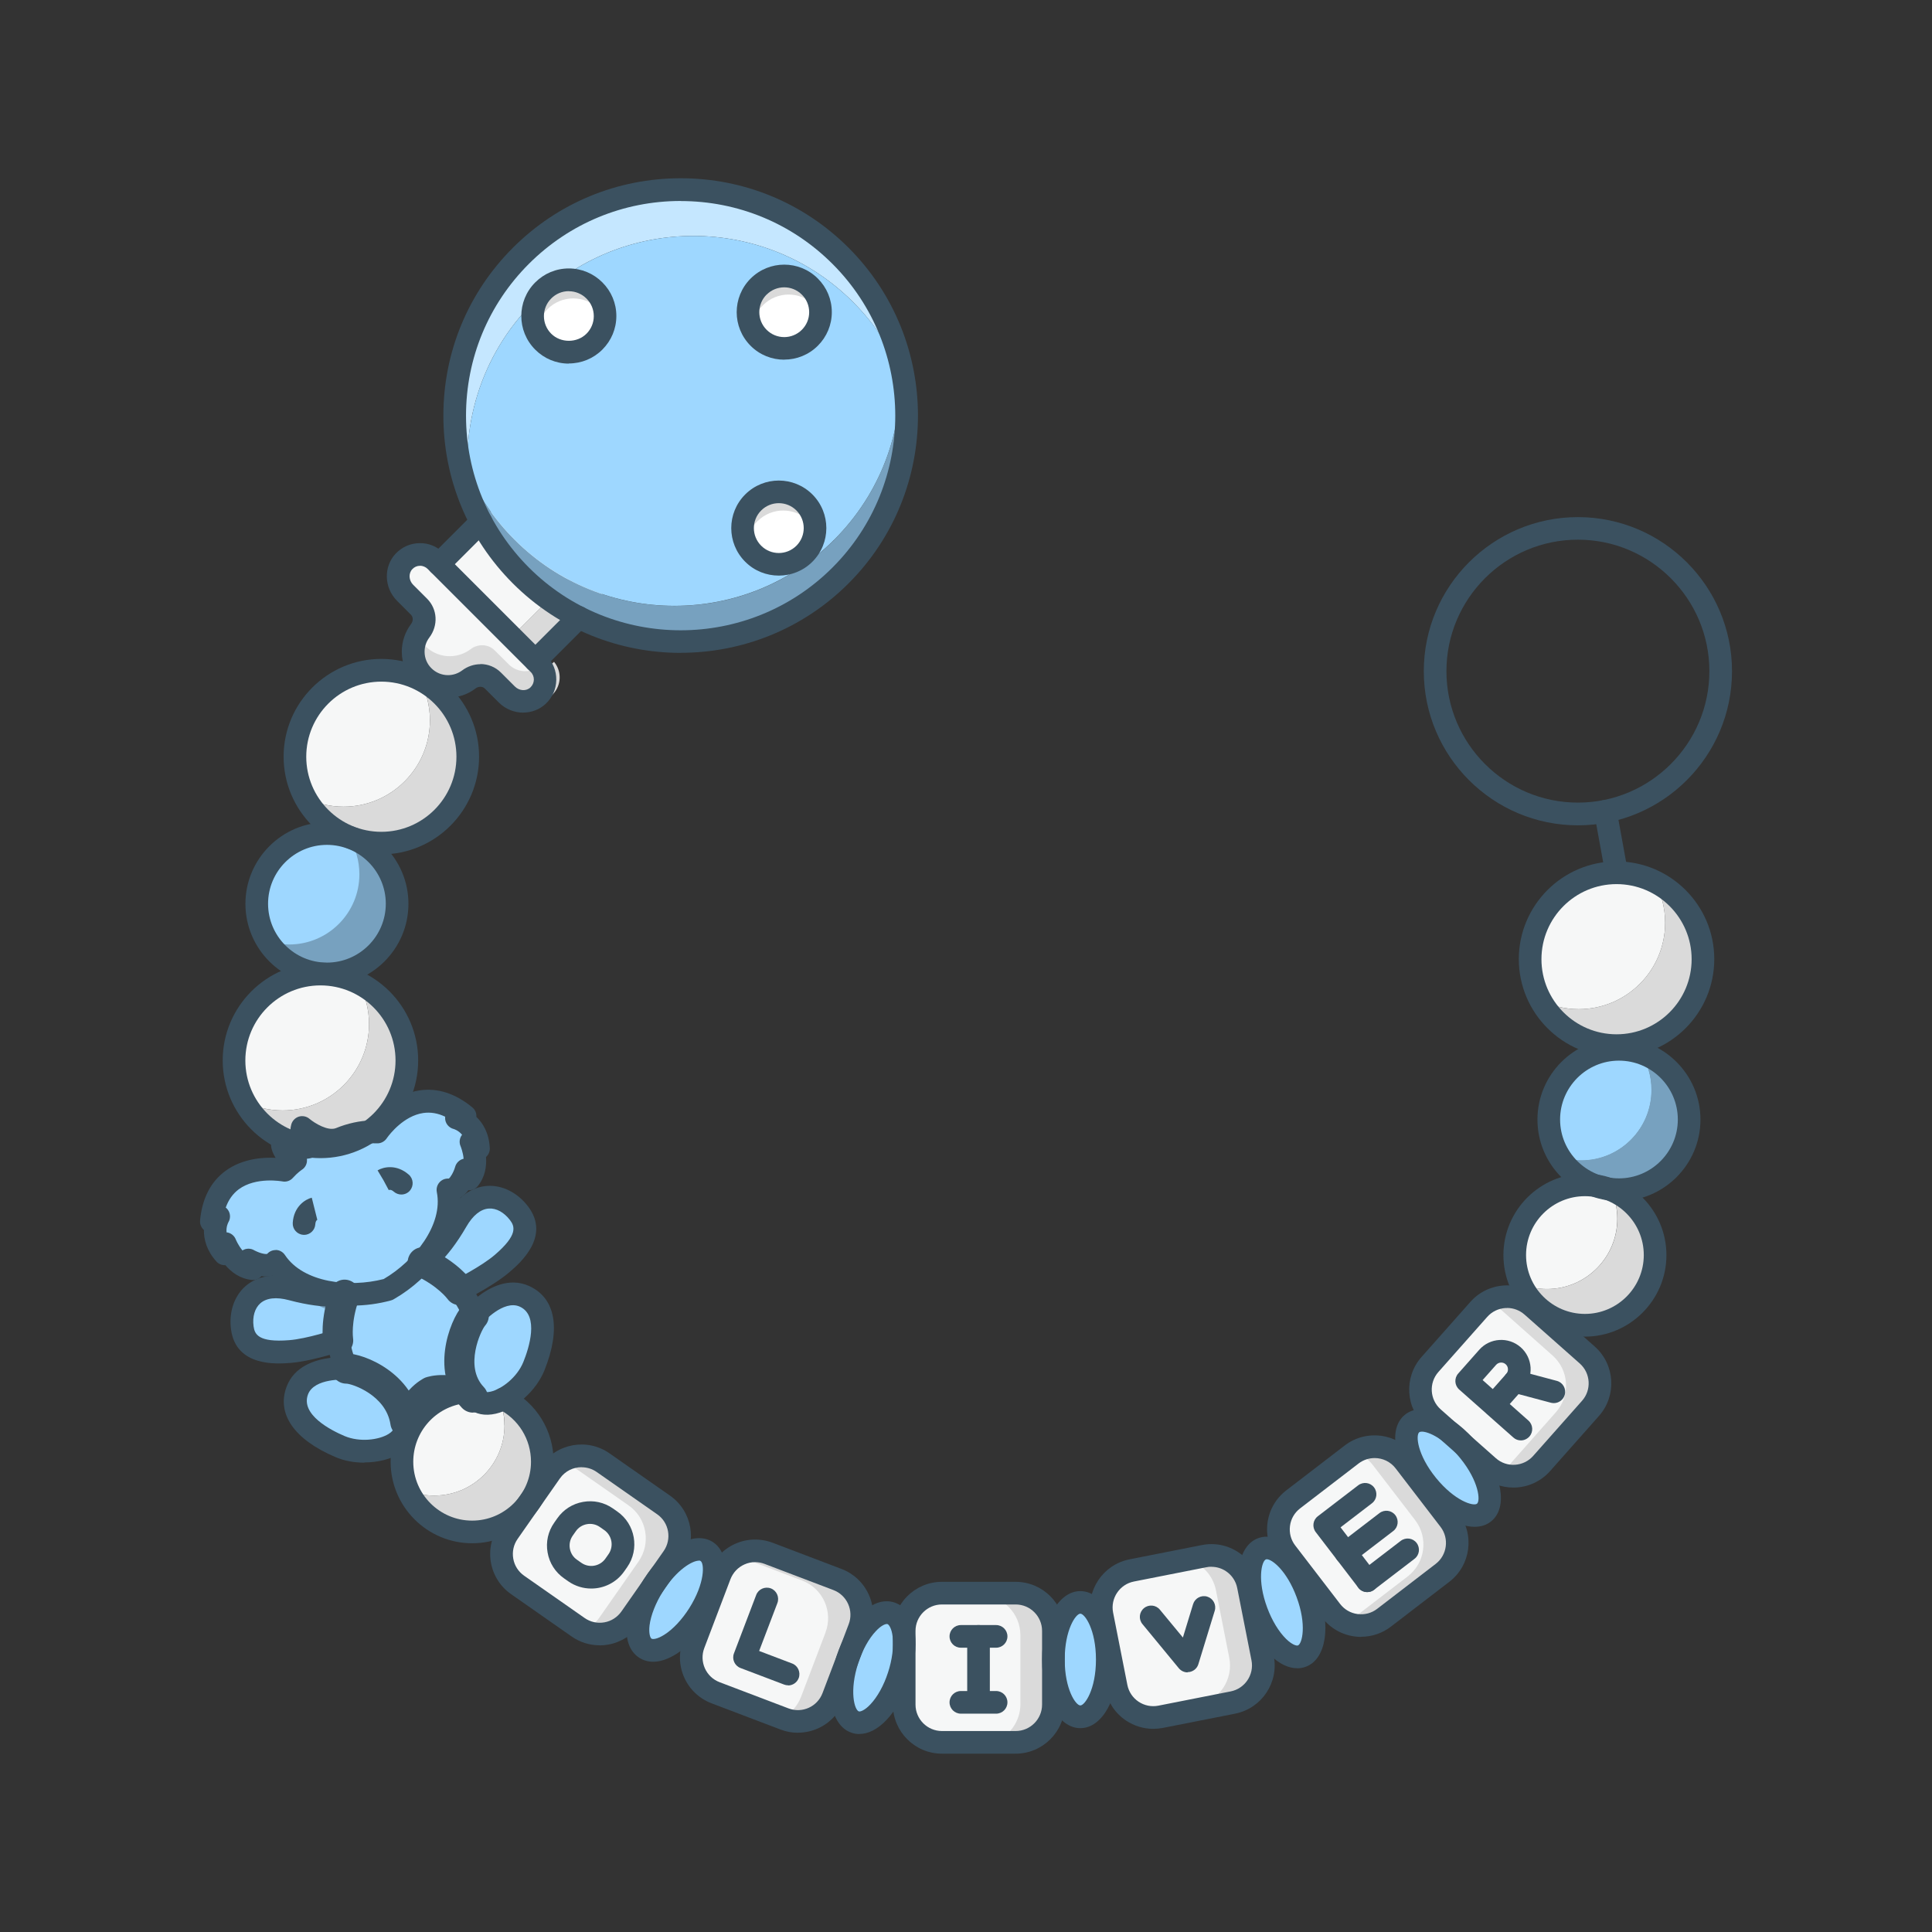 <?xml version="1.0" encoding="UTF-8"?>
<svg xmlns="http://www.w3.org/2000/svg" width="256" height="256" viewBox="0 0 256 256">
  <rect x="0" y="0" width="256" height="256" fill="#333333" stroke="none"/>
  <defs>
    <style>
      .cls-1 {
        fill: #fff;
      }

      .cls-2 {
        fill: #9ed7ff;
      }

      .cls-3 {
        fill: #f6f7f7;
      }

      .boundingbox {
        opacity: 0;
      }

      .cls-4 {
        fill: #c5e7ff;
      }

      .cls-5 {
        fill: #77a1bf;
      }

      .cls-6 {
        fill: #dadada;
      }

      .cls-7 {
        fill: #3b5160;
      }
    </style>
  </defs>
  <g id="Border">
    <path class="boundingbox" d="M256,256H0V0H256V256Z"/>
  </g>
  <g id="Icons">
    <path class="cls-2" d="M55.81,167.4s2.12-1.21,4.65-5.6c2.53-4.39,6.26-3.66,8.26-1.04,2.01,2.62-.28,5.01-2.24,6.69s-5.58,3.49-5.58,3.49c0,0,1.29,1.71,1.87,3.4,0,0,3.42-4.04,6.69-2.54s2.67,5.69,1.24,9.24-5.9,6.03-7.65,4.47c-2.99-2.68-6.19-1.55-6.19-1.55,0,0-3.06,1.46-3.28,5.48-.13,2.34-5.03,3.76-8.56,2.26-3.53-1.5-6.92-4.04-5.66-7.41s6.53-2.94,6.53-2.94c-.78-1.61-1.08-3.72-1.08-3.72,0,0-3.85,1.28-6.41,1.48-2.57,.2-5.88,.13-6.31-3.14s1.68-6.43,6.57-5.11c4.89,1.31,7.25,.67,7.25,.67"/>
    <path class="cls-2" d="M51.43,170.88c-5.46,1.49-12.11,.46-14.91-3.74-1.06,1.19-3.38-.07-3.58-.18h-.01s.01,0,.01,0l.59,1.15c-2.52-.25-3.68-3.34-3.68-3.34l-.06,1.38c-2.27-2.54-.8-4.97-.8-4.97l-.98,.67c.82-8.57,9.69-6.79,9.69-6.79,.8-.9,1.48-1.32,1.48-1.32-1.53-.58-1.76-2.01-1.76-2.01,1.39,.64,3.39,.27,3.39,.27-1.19-.88-.76-2.59-.76-2.59,0,0,2.79,2.41,5.05,1.47,1.45-.6,3.13-.98,4.89-.9h0s5-7.55,11.65-2.07l-1.17,.23s2.75,.67,2.95,4.07l-1.02-.93s1.36,3.01-.24,4.97l-.4-1.24s-.74,2.78-2.4,2.68h0c1,4.94-2.97,10.38-7.89,13.19"/>
    <rect class="cls-6" x="66.05" y="78.93" width="16.22" height="4.47" transform="translate(-35.67 76.21) rotate(-45)"/>
    <rect class="cls-3" x="59.65" y="67.96" width="16.22" height="13.62" transform="translate(-33.02 69.82) rotate(-45)"/>
    <path class="cls-6" d="M73.15,92.09c-1.27,1.2-3.32,1.09-4.56-.16l-2.04-2.03c-.95-.95-2.43-.98-3.51-.17-.85,.64-1.9,1.02-3.05,1.02-2.79,0-5.06-2.27-5.05-5.06v-.24c.05-.81,.28-1.56,.65-2.22,.75,1.83,2.57,3.13,4.67,3.13,1.15,0,2.2-.38,3.05-1.02,1.08-.81,2.56-.78,3.51,.17l2.04,2.03c1.24,1.25,3.28,1.37,4.55,.16h.01c.12,.15,.23,.31,.32,.47,.71,1.25,.52,2.87-.59,3.93Z"/>
    <path class="cls-3" d="M71.54,88.17c-1.16,1.1-3.01,.99-4.14-.15l-1.85-1.84c-.86-.86-2.21-.9-3.19-.16-.77,.58-1.73,.93-2.77,.93-1.91,0-3.56-1.18-4.24-2.84,.09-.19,.21-.36,.34-.53,.74-.98,.71-2.33-.16-3.19l-.06-.06-1.79-1.78c-.86-.86-1.13-2.15-.72-3.22,.13-.34,.32-.65,.58-.93,.04-.05,.09-.09,.14-.14,1.15-1.07,2.93-1.05,4.05,.06l13.65,13.66c.06,.06,.12,.13,.17,.19Z"/>
    <path class="cls-4" d="M69.02,33.9c11.69-11.69,30.66-11.69,42.35,0,4.62,4.62,7.41,10.38,8.38,16.38-1.46-3.73-3.7-7.23-6.71-10.25-11.69-11.69-30.66-11.69-42.35,0-7.07,7.07-9.87,16.8-8.38,25.98-4.2-10.75-1.97-23.43,6.71-32.11Z"/>
    <path class="cls-5" d="M110.54,71.52c6.15-6.15,9.07-14.31,8.74-22.37,.17,.38,.33,.75,.48,1.13,1.49,9.18-1.31,18.91-8.38,25.98-11.69,11.69-30.66,11.69-42.35,0-3.01-3.01-5.25-6.51-6.71-10.25-.2-1.19-.31-2.4-.36-3.6,1.45,3.31,3.53,6.41,6.24,9.11,11.69,11.69,30.66,11.69,42.35,0Z"/>
    <path class="cls-2" d="M70.69,40.03c11.69-11.69,30.66-11.69,42.35,0,2.71,2.71,4.79,5.8,6.24,9.11,.33,8.06-2.59,16.22-8.74,22.37-11.69,11.69-30.66,11.69-42.35,0-2.71-2.71-4.79-5.8-6.24-9.11-.33-8.06,2.59-16.22,8.74-22.37Z"/>
    <path class="cls-6" d="M71.97,38.48c1.87-1.87,4.91-1.88,6.79,0,.98,.98,1.45,2.28,1.4,3.56-.04,1.17-.51,2.33-1.4,3.22-1.88,1.88-4.91,1.88-6.79,0-.33-.33-.6-.7-.82-1.09-1-1.82-.72-4.15,.82-5.7Z"/>
    <path class="cls-6" d="M99.8,66.58c1.88-1.88,4.91-1.88,6.79,0,.98,.98,1.45,2.28,1.4,3.56-.04,1.17-.51,2.33-1.4,3.22-1.88,1.88-4.92,1.87-6.79,0-.33-.33-.6-.7-.82-1.09-1-1.83-.73-4.15,.82-5.7Z"/>
    <path class="cls-6" d="M100.51,37.97c1.87-1.87,4.91-1.87,6.78,0,.98,.98,1.45,2.28,1.4,3.56-.04,1.17-.51,2.33-1.4,3.22-1.88,1.88-4.91,1.88-6.79,0-.33-.33-.6-.7-.82-1.09-1-1.82-.72-4.15,.82-5.7Z"/>
    <path class="cls-1" d="M72.56,40.95c1.88-1.88,4.91-1.88,6.79,0,.33,.33,.6,.7,.82,1.09-.04,1.17-.51,2.33-1.4,3.22-1.88,1.88-4.91,1.88-6.79,0-.33-.33-.6-.7-.82-1.09,.04-1.17,.51-2.33,1.4-3.22Z"/>
    <path class="cls-1" d="M100.39,69.05c1.87-1.87,4.91-1.87,6.78,0,.33,.33,.6,.7,.82,1.09-.04,1.17-.51,2.33-1.4,3.22-1.88,1.88-4.92,1.87-6.79,0-.33-.33-.6-.7-.82-1.09,.04-1.17,.5-2.33,1.4-3.23Z"/>
    <path class="cls-1" d="M101.1,40.44c1.88-1.88,4.91-1.88,6.79,0,.33,.33,.6,.7,.82,1.09-.04,1.17-.51,2.33-1.4,3.22-1.88,1.88-4.91,1.88-6.79,0-.33-.33-.6-.7-.82-1.09,.04-1.17,.51-2.33,1.4-3.22Z"/>
    <path class="cls-6" d="M61.98,100.26c0,6.32-5.13,11.45-11.45,11.45-4.35,0-8.12-2.42-10.06-5.99,1.52,.75,3.24,1.17,5.05,1.17,6.32,0,11.45-5.13,11.45-11.45,0-1.97-.5-3.83-1.39-5.45,3.79,1.87,6.4,5.76,6.4,10.27Z"/>
    <path class="cls-3" d="M56.97,95.44c0,6.32-5.13,11.45-11.45,11.45-1.81,0-3.53-.43-5.05-1.17h0c-.88-1.63-1.39-3.49-1.39-5.46,0-6.32,5.13-11.45,11.45-11.45,1.81,0,3.53,.43,5.05,1.17,.01,.01,0,.01,0,.01,.88,1.62,1.39,3.47,1.39,5.45Z"/>
    <path class="cls-6" d="M53.91,140.51c0,6.32-5.13,11.45-11.45,11.45-4.35,0-8.12-2.42-10.06-5.99,1.52,.76,3.24,1.17,5.05,1.17,6.32,0,11.45-5.13,11.45-11.45,0-1.97-.5-3.83-1.39-5.46,3.78,1.87,6.4,5.77,6.4,10.28Z"/>
    <path class="cls-3" d="M48.9,135.69c0,6.32-5.13,11.45-11.45,11.45-1.81,0-3.53-.42-5.05-1.17-.88-1.63-1.39-3.49-1.39-5.46,0-6.32,5.13-11.45,11.45-11.45,1.81,0,3.53,.42,5.05,1.17,.88,1.63,1.39,3.49,1.39,5.46Z"/>
    <path class="cls-6" d="M225.65,127.09c0,6.32-5.12,11.45-11.45,11.45-4.35,0-8.12-2.42-10.06-5.99,1.52,.75,3.24,1.17,5.05,1.17,6.32,0,11.45-5.13,11.45-11.45,0-1.98-.5-3.84-1.39-5.46,3.79,1.87,6.4,5.77,6.4,10.28Z"/>
    <path class="cls-3" d="M220.64,122.27c0,6.32-5.13,11.45-11.45,11.45-1.81,0-3.53-.43-5.05-1.17h0c-.87-1.63-1.38-3.49-1.38-5.46,0-6.32,5.12-11.45,11.44-11.45,1.81,0,3.53,.42,5.05,1.17,.88,1.62,1.39,3.47,1.39,5.46Z"/>
    <path class="cls-6" d="M71.86,193.69c0,5.14-4.17,9.3-9.31,9.3-3.77,0-7.02-2.25-8.47-5.48,1.08,.43,2.24,.66,3.46,.66,5.14,0,9.31-4.16,9.31-9.3,0-1.36-.29-2.65-.82-3.82,3.42,1.38,5.83,4.72,5.83,8.63Z"/>
    <path class="cls-3" d="M66.85,188.87c0,5.14-4.17,9.3-9.31,9.3-1.23,0-2.39-.23-3.46-.66-.53-1.16-.82-2.45-.82-3.82,0-5.14,4.16-9.31,9.29-9.31,1.23,0,2.4,.23,3.47,.67,.53,1.16,.82,2.45,.82,3.82Z"/>
    <path class="cls-6" d="M219.31,166.31c0,5.14-4.16,9.31-9.29,9.31-3.77,0-7.04-2.25-8.48-5.49,1.08,.44,2.24,.67,3.46,.67,5.14,0,9.31-4.17,9.31-9.31,0-1.36-.29-2.65-.82-3.82,3.42,1.38,5.83,4.72,5.83,8.63Z"/>
    <path class="cls-3" d="M214.3,161.49c0,5.14-4.17,9.31-9.31,9.31-1.23,0-2.39-.23-3.46-.67-.53-1.16-.82-2.45-.82-3.82,0-5.14,4.17-9.31,9.31-9.31,1.23,0,2.39,.23,3.46,.67,.53,1.16,.82,2.45,.82,3.82Z"/>
    <path class="cls-5" d="M52.62,119.76c0,5.14-4.16,9.31-9.29,9.31-3.32,0-6.24-1.74-7.88-4.36-.91-1.43-1.43-3.12-1.43-4.95,0-5.14,4.17-9.3,9.31-9.3,1,0,1.97,.16,2.87,.45,3.73,1.22,6.43,4.71,6.43,8.85Z"/>
    <path class="cls-5" d="M223.79,148.34c0,5.14-4.17,9.31-9.31,9.31-3.33,0-6.25-1.75-7.89-4.38,.92,.3,1.9,.47,2.92,.47,5.14,0,9.3-4.17,9.3-9.31,0-1.81-.51-3.5-1.41-4.92,3.71,1.23,6.38,4.72,6.38,8.84Z"/>
    <path class="cls-2" d="M218.81,144.43c0,5.14-4.16,9.31-9.3,9.31-1.02,0-2-.17-2.92-.47-.9-1.43-1.42-3.11-1.42-4.92,0-5.14,4.17-9.31,9.31-9.31,1.02,0,2,.17,2.92,.47,.9,1.43,1.41,3.11,1.41,4.92Z"/>
    <path class="cls-2" d="M47.62,115.85c0,5.14-4.17,9.3-9.31,9.3-1,0-1.97-.16-2.87-.45-.91-1.43-1.43-3.12-1.43-4.95,0-5.14,4.17-9.3,9.31-9.3,1,0,1.97,.16,2.87,.45,.91,1.43,1.43,3.12,1.43,4.95Z"/>
    <path class="cls-2" d="M218.81,144.43c0,5.14-4.16,9.31-9.3,9.31-1.02,0-2-.17-2.92-.47-.9-1.43-1.42-3.11-1.42-4.92,0-5.14,4.17-9.31,9.31-9.31,1.02,0,2,.17,2.92,.47,.9,1.43,1.41,3.11,1.41,4.92Z"/>
    <path class="cls-5" d="M44.77,175.64c-.21-.86-.68-2.11-1.59-2.24-.89-.12-3.81-2.29-3.99-2.43,3.57,.89,5.68,.71,6.42,.59-.65,2-.84,4.08-.84,4.08Z"/>
    <path class="cls-7" d="M44.8,179.61c-.95,0-1.8-.68-1.96-1.65-.05-.31-.48-3.13,.94-7.08,.38-1.04,1.52-1.58,2.56-1.2,1.04,.37,1.58,1.52,1.2,2.56-1.06,2.96-.76,5.04-.76,5.06,.17,1.08-.57,2.11-1.65,2.29-.11,.02-.22,.03-.33,.03Z"/>
    <path class="cls-7" d="M60.92,172.94c-.62,0-1.24-.29-1.63-.83-.04-.06-1.31-1.72-4.12-3.04-1-.47-1.43-1.66-.96-2.66,.47-1,1.66-1.43,2.66-.96,3.8,1.78,5.49,4.08,5.67,4.34,.64,.9,.42,2.15-.48,2.79-.35,.25-.75,.37-1.15,.37Z"/>
    <path class="cls-7" d="M53.71,190.45c-.97,0-1.82-.71-1.97-1.7-.6-3.91-5.1-5.4-5.85-5.41-1.1,0-2-.9-2-2,0-1.1,.9-2,2-2h0c2.41,0,8.85,2.63,9.79,8.8,.17,1.09-.58,2.11-1.67,2.28-.1,.02-.2,.02-.3,.02Z"/>
    <path class="cls-7" d="M62.67,187.18c-.53,0-1.05-.21-1.45-.62-4.3-4.5-1.71-11.5,.04-13.53,.72-.84,1.99-.93,2.82-.2s.93,1.99,.2,2.82c-.56,.65-2.79,5.41-.18,8.14,.76,.8,.74,2.06-.06,2.83-.39,.37-.88,.55-1.38,.55Z"/>
    <path class="cls-6" d="M88.97,206.64l-5.21,7.46c-1.44,2.05-4.02,2.78-6.25,1.94-.41-.15-.81-.36-1.18-.62l-7.46-5.22c-2.42-1.68-3.01-5.01-1.32-7.42l5.22-7.47c.51-.73,1.16-1.29,1.9-1.66,1.71-.9,3.84-.83,5.52,.35l7.47,5.21c2.41,1.7,3,5.01,1.31,7.43Z"/>
    <path class="cls-6" d="M210.53,186.86l-6.03,6.82c-1.51,1.71-3.88,2.22-5.89,1.45-.59-.22-1.14-.55-1.64-.99l-6.82-6.05c-2.21-1.95-2.41-5.32-.46-7.52l6.05-6.82c.44-.5,.97-.9,1.53-1.19,1.9-.99,4.29-.77,5.99,.73l6.81,6.04c2.21,1.95,2.41,5.32,.46,7.53Z"/>
    <path class="cls-6" d="M113.75,216.04l-3.24,8.52c-1.04,2.75-4.12,4.14-6.87,3.09l-8.52-3.24c-2.75-1.04-4.12-4.12-3.08-6.88l3.23-8.51c.49-1.26,1.4-2.24,2.51-2.82,1.3-.69,2.88-.83,4.37-.26l8.51,3.23c2.75,1.04,4.14,4.12,3.09,6.87Z"/>
    <path class="cls-6" d="M139.57,216.43v9.11c0,2.94-2.39,5.33-5.33,5.33h-9.1c-2.94,0-5.33-2.39-5.33-5.33v-9.11c0-2.38,1.55-4.39,3.7-5.07,.51-.17,1.06-.26,1.63-.26h9.1c2.94,0,5.33,2.38,5.33,5.33Z"/>
    <path class="cls-6" d="M163.04,225.66l-8.93,1.76c-.86,.17-1.7,.12-2.49-.11-1.86-.52-3.37-2.05-3.77-4.09l-1.77-8.94c-.56-2.88,1.32-5.69,4.2-6.26l7.07-1.39,1.87-.37c2.89-.57,5.69,1.31,6.26,4.2l1.76,8.93c.58,2.89-1.31,5.69-4.2,6.27Z"/>
    <path class="cls-6" d="M190.89,208.62l-7.23,5.55c-1.53,1.16-3.47,1.38-5.13,.75-.9-.34-1.71-.92-2.34-1.74l-5.56-7.23c-1.79-2.34-1.34-5.68,.99-7.47l7.23-5.55c.24-.19,.5-.35,.76-.48,2.25-1.2,5.11-.63,6.71,1.47l5.55,7.23c1.79,2.34,1.35,5.68-.98,7.47Z"/>
    <path class="cls-3" d="M84.61,206.91l-5.21,7.46c-.51,.72-1.16,1.28-1.89,1.67-.41-.15-.81-.36-1.18-.62l-7.46-5.22c-2.42-1.68-3.01-5.01-1.32-7.42l5.22-7.47c.51-.73,1.16-1.29,1.9-1.66,.4,.15,.79,.35,1.16,.61l7.47,5.22c2.41,1.69,2.99,5.01,1.31,7.43Z"/>
    <path class="cls-3" d="M206.17,187.12l-6.03,6.82c-.44,.5-.97,.9-1.53,1.19-.59-.22-1.14-.55-1.64-.99l-6.82-6.05c-2.21-1.95-2.41-5.32-.46-7.52l6.05-6.82c.44-.5,.97-.9,1.53-1.19,.58,.22,1.13,.55,1.63,.99l6.81,6.05c2.21,1.95,2.41,5.32,.46,7.52Z"/>
    <path class="cls-3" d="M109.39,216.31l-3.24,8.51c-.48,1.27-1.39,2.25-2.51,2.83l-8.52-3.24c-2.75-1.04-4.12-4.12-3.08-6.88l3.23-8.51c.49-1.26,1.4-2.24,2.51-2.82h0l8.51,3.23c2.75,1.05,4.14,4.13,3.09,6.88Z"/>
    <path class="cls-3" d="M135.21,216.69v9.11c0,2.38-1.55,4.39-3.7,5.07h-6.37c-2.94,0-5.33-2.39-5.33-5.33v-9.11c0-2.38,1.55-4.39,3.7-5.07h6.37c2.94,0,5.33,2.39,5.33,5.33Z"/>
    <path class="cls-3" d="M158.68,225.92l-7.06,1.39c-1.86-.52-3.37-2.05-3.77-4.09l-1.77-8.94c-.56-2.88,1.32-5.69,4.2-6.26l7.07-1.39c1.86,.53,3.37,2.06,3.77,4.09l1.76,8.93c.58,2.89-1.31,5.7-4.2,6.27Z"/>
    <path class="cls-3" d="M186.52,208.89l-7.22,5.54c-.25,.19-.5,.35-.77,.49-.9-.34-1.71-.92-2.34-1.74l-5.56-7.23c-1.79-2.34-1.34-5.68,.99-7.47l7.23-5.55c.24-.19,.5-.35,.76-.48,.9,.33,1.72,.91,2.35,1.74l5.55,7.23c1.79,2.33,1.35,5.68-.99,7.47Z"/>
    <ellipse class="cls-2" cx="89.58" cy="212" rx="7.58" ry="3.57" transform="translate(-137.48 174.43) rotate(-57.7)"/>
    <ellipse class="cls-2" cx="115.69" cy="220.98" rx="7.58" ry="3.57" transform="translate(-130.37 261.9) rotate(-71.81)"/>
    <ellipse class="cls-2" cx="143.15" cy="219.91" rx="3.57" ry="7.58"/>
    <ellipse class="cls-2" cx="169.85" cy="212.32" rx="3.57" ry="7.58" transform="translate(-63.28 72.39) rotate(-20.37)"/>
    <ellipse class="cls-2" cx="191.88" cy="194.52" rx="3.57" ry="7.58" transform="translate(-79.64 164.01) rotate(-38.98)"/>
    <g>
      <path class="cls-7" d="M70.95,89.04c-.38,0-.77-.15-1.06-.44-.59-.59-.59-1.54,0-2.12l5.74-5.74c.59-.59,1.54-.59,2.12,0,.59,.59,.59,1.54,0,2.12l-5.74,5.74c-.29,.29-.68,.44-1.06,.44Z"/>
      <path class="cls-7" d="M58.16,76.25c-.38,0-.77-.15-1.06-.44-.59-.59-.59-1.54,0-2.12l5.59-5.59c.59-.59,1.54-.59,2.12,0,.59,.59,.59,1.54,0,2.12l-5.59,5.59c-.29,.29-.68,.44-1.06,.44Z"/>
      <path class="cls-7" d="M69.35,94.43c-1.17,0-2.36-.45-3.25-1.34l-1.85-1.85c-.36-.35-.89-.28-1.23-.02-1.06,.81-2.34,1.23-3.68,1.23h0c-1.63,0-3.15-.63-4.31-1.78-1.15-1.15-1.79-2.69-1.79-4.31,0-1.34,.43-2.61,1.23-3.68,.26-.34,.33-.87-.02-1.23l-1.85-1.85c-1.72-1.72-1.8-4.52-.17-6.24,.83-.88,1.95-1.37,3.15-1.39,1.21-.03,2.33,.44,3.19,1.29l13.65,13.65c.85,.85,1.31,1.98,1.29,3.19-.02,1.2-.51,2.32-1.39,3.15-.83,.78-1.91,1.17-2.99,1.17Zm-5.69-6.44c.99,0,1.97,.38,2.72,1.13l1.85,1.85c.59,.59,1.51,.64,2.06,.11,.28-.27,.44-.63,.45-1.02,0-.39-.14-.75-.42-1.02l-13.65-13.65c-.27-.27-.65-.43-1.02-.42-.39,0-.75,.16-1.02,.45-.52,.55-.47,1.48,.11,2.06l1.85,1.85c1.38,1.38,1.51,3.55,.29,5.16-.41,.54-.62,1.19-.62,1.87,0,.83,.32,1.61,.91,2.19,.58,.58,1.36,.91,2.19,.91,0,0,0,0,0,0,.68,0,1.33-.22,1.87-.62,.74-.56,1.6-.83,2.44-.83Z"/>
      <path class="cls-7" d="M90.2,86.51c-8.05,0-16.11-3.07-22.24-9.2-5.94-5.94-9.21-13.84-9.21-22.24s3.27-16.3,9.21-22.24c5.94-5.94,13.84-9.21,22.24-9.21s16.3,3.27,22.24,9.21c12.26,12.26,12.26,32.21,0,44.47-6.13,6.13-14.18,9.2-22.24,9.2Zm0-59.88c-7.6,0-14.74,2.96-20.12,8.33h0c-5.37,5.37-8.33,12.52-8.33,20.12s2.96,14.74,8.33,20.12c11.09,11.09,29.14,11.09,40.23,0,11.09-11.09,11.09-29.14,0-40.23-5.37-5.37-12.52-8.33-20.12-8.33Zm-21.18,7.27h0Z"/>
      <g>
        <path class="cls-7" d="M75.37,48.18c-1.68,0-3.26-.66-4.45-1.85-2.46-2.46-2.46-6.45,0-8.91h0c1.19-1.19,2.77-1.85,4.45-1.85s3.26,.66,4.45,1.85c1.19,1.19,1.85,2.77,1.85,4.45s-.66,3.26-1.85,4.45c-1.19,1.19-2.77,1.84-4.45,1.84Zm0-9.6c-.88,0-1.71,.34-2.33,.97h0c-1.29,1.29-1.29,3.38,0,4.67,1.25,1.25,3.42,1.25,4.67,0,.62-.62,.97-1.45,.97-2.33s-.34-1.71-.97-2.33c-.62-.62-1.45-.97-2.33-.97Zm-3.39-.09h0Z"/>
        <path class="cls-7" d="M103.19,76.27c-1.61,0-3.23-.61-4.45-1.84-2.46-2.46-2.46-6.45,0-8.91h0c2.46-2.46,6.45-2.46,8.91,0,2.46,2.46,2.46,6.45,0,8.91-1.23,1.23-2.84,1.84-4.46,1.84Zm-2.33-8.63h0c-1.29,1.29-1.29,3.38,0,4.67,1.29,1.29,3.38,1.29,4.67,0,1.29-1.29,1.29-3.38,0-4.67-1.29-1.29-3.38-1.29-4.67,0Z"/>
      </g>
      <path class="cls-7" d="M103.91,47.66c-1.61,0-3.23-.61-4.45-1.84-2.46-2.46-2.46-6.45,0-8.91h0c2.46-2.46,6.45-2.46,8.91,0,1.19,1.19,1.85,2.77,1.85,4.45s-.66,3.26-1.85,4.45c-1.23,1.23-2.84,1.84-4.45,1.84Zm-2.33-8.63c-1.29,1.29-1.29,3.38,0,4.67,1.29,1.29,3.38,1.29,4.67,0,.62-.62,.97-1.45,.97-2.33s-.34-1.71-.97-2.33c-1.29-1.29-3.38-1.29-4.67,0h0Z"/>
      <path class="cls-7" d="M50.53,113.21c-7.14,0-12.95-5.81-12.95-12.95s5.81-12.95,12.95-12.95,12.95,5.81,12.95,12.95-5.81,12.95-12.95,12.95Zm0-22.89c-5.49,0-9.95,4.46-9.95,9.95s4.46,9.95,9.95,9.95,9.95-4.46,9.95-9.95-4.46-9.95-9.95-9.95Z"/>
      <path class="cls-7" d="M42.46,153.46c-7.14,0-12.95-5.81-12.95-12.95s5.81-12.95,12.95-12.95,12.95,5.81,12.95,12.95-5.81,12.95-12.95,12.95Zm0-22.89c-5.49,0-9.95,4.46-9.95,9.95s4.46,9.95,9.95,9.95,9.95-4.46,9.95-9.95-4.46-9.95-9.95-9.95Z"/>
      <path class="cls-7" d="M214.2,140.04c-7.14,0-12.95-5.81-12.95-12.95s5.81-12.95,12.95-12.95,12.95,5.81,12.95,12.95-5.81,12.95-12.95,12.95Zm0-22.89c-5.49,0-9.95,4.46-9.95,9.95s4.46,9.95,9.95,9.95,9.95-4.46,9.95-9.95-4.46-9.95-9.95-9.95Z"/>
      <path class="cls-7" d="M43.32,130.56c-5.96,0-10.8-4.85-10.8-10.8s4.85-10.8,10.8-10.8,10.8,4.85,10.8,10.8-4.85,10.8-10.8,10.8Zm0-18.61c-4.3,0-7.8,3.5-7.8,7.8s3.5,7.8,7.8,7.8,7.8-3.5,7.8-7.8-3.5-7.8-7.8-7.8Z"/>
      <path class="cls-7" d="M214.52,159.15c-5.96,0-10.8-4.85-10.8-10.8s4.85-10.8,10.8-10.8,10.8,4.85,10.8,10.8-4.85,10.8-10.8,10.8Zm0-18.61c-4.3,0-7.8,3.5-7.8,7.8s3.5,7.8,7.8,7.8,7.8-3.5,7.8-7.8-3.5-7.8-7.8-7.8Z"/>
      <path class="cls-7" d="M62.56,204.49c-5.96,0-10.8-4.85-10.8-10.8,0-5.51,4.12-10.13,9.59-10.74,.83-.1,1.57,.5,1.66,1.32,.09,.82-.5,1.56-1.32,1.66-3.95,.44-6.93,3.78-6.93,7.76,0,4.3,3.5,7.8,7.8,7.8s7.8-3.5,7.8-7.8c0-2.98-1.66-5.66-4.32-7-.74-.37-1.04-1.27-.67-2.01,.37-.74,1.28-1.04,2.01-.67,3.69,1.85,5.98,5.56,5.98,9.68,0,5.96-4.84,10.8-10.8,10.8Z"/>
      <path class="cls-7" d="M48.27,193.81c-1.33,0-2.66-.24-3.82-.74-5.46-2.32-7.82-5.72-6.48-9.31,1.02-2.74,3.8-3.59,5.82-3.84-.04-.13-.07-.26-.1-.39-1.42,.4-3.5,.93-5.16,1.06-1.79,.14-7.25,.57-7.92-4.44-.3-2.26,.41-4.4,1.9-5.71,1.12-.98,3.16-1.96,6.55-1.06,4.33,1.16,6.46,.67,6.48,.66,.79-.19,1.61,.28,1.82,1.08,.21,.79-.25,1.6-1.04,1.82-.28,.08-2.9,.71-8.03-.66-1.67-.45-2.98-.3-3.79,.41-.74,.65-1.07,1.79-.9,3.05,.14,1.06,.64,2.16,4.71,1.84,2.35-.18,6.02-1.39,6.06-1.41,.42-.14,.88-.09,1.26,.15,.38,.23,.63,.62,.7,1.06,0,.02,.28,1.92,.95,3.28,.24,.48,.19,1.06-.11,1.5-.3,.44-.81,.69-1.36,.65-.04,0-4.17-.25-5,1.96-1,2.69,3.05,4.75,4.84,5.51,2.01,.85,4.55,.53,5.85-.28,.42-.26,.62-.53,.63-.67,.26-4.85,3.97-6.67,4.13-6.75,.05-.02,.1-.04,.15-.06,.16-.06,4.08-1.39,7.69,1.85,.11,.1,.44,.14,.92,.03,1.49-.35,3.52-1.92,4.33-3.94,.73-1.8,2.13-6.13-.47-7.32-2.16-.98-4.9,2.12-4.92,2.15-.35,.41-.89,.6-1.42,.5-.53-.1-.96-.47-1.14-.98-.42-1.2-1.33-2.56-1.65-2.99-.27-.36-.36-.81-.26-1.24s.39-.8,.79-1c.03-.02,3.48-1.76,5.27-3.29,3.1-2.66,2.67-3.79,2.02-4.63-.78-1.01-1.79-1.59-2.8-1.52-1.08,.07-2.11,.9-2.97,2.39-2.66,4.61-4.95,6.01-5.21,6.15-.72,.41-1.63,.16-2.05-.56-.41-.71-.16-1.62,.54-2.04,.07-.04,1.91-1.23,4.11-5.05,1.75-3.04,3.89-3.79,5.38-3.89,1.98-.13,3.99,.88,5.38,2.69,3.07,4.01-1.09,7.57-2.45,8.74-1.26,1.08-3.11,2.19-4.4,2.9,.07,.11,.13,.23,.2,.35,1.6-1.25,4.17-2.62,6.83-1.41,3.49,1.6,4.22,5.67,2.01,11.17-1.09,2.71-3.8,5.13-6.44,5.74-1.43,.33-2.71,.08-3.6-.72-2.04-1.83-4.16-1.4-4.62-1.27-.39,.23-2.21,1.42-2.36,4.16-.06,1.19-.79,2.28-2.04,3.06-1.31,.81-3.04,1.23-4.79,1.23Z"/>
      <path class="cls-7" d="M40.29,163.62s-.07,0-.1,0c-.83-.05-1.45-.77-1.4-1.59,.14-2.16,1.65-3.11,2.52-3.33l.73,2.91,.07-.02c-.11,.04-.3,.18-.33,.64-.05,.79-.71,1.4-1.5,1.4Z"/>
      <path class="cls-7" d="M53.18,158.28c-.35,0-.7-.12-.99-.37-.34-.3-.57-.27-.68-.22l-.71-1.32-.77-1.29c.77-.46,2.51-.86,4.14,.57,.62,.55,.68,1.49,.14,2.12-.3,.34-.71,.51-1.13,.51Z"/>
      <path class="cls-7" d="M46.63,173.01c-4,0-8.03-1.2-10.53-3.97-.45,.11-.94,.13-1.46,.06-.32,.36-.78,.55-1.27,.5-1.56-.15-2.71-1.03-3.51-1.96-.45,.03-.89-.15-1.2-.5-1.27-1.42-1.66-2.9-1.64-4.16-.36-.31-.56-.79-.51-1.28,.28-2.9,1.4-5.09,3.34-6.53,2.24-1.66,5.01-1.84,6.67-1.75-.35-.54-.53-1.09-.59-1.47-.08-.55,.14-1.1,.58-1.43s1.03-.39,1.53-.16c.13,.06,.28,.11,.44,.14-.05-.57,.01-1.1,.11-1.48,.13-.5,.51-.9,1-1.06,.5-.15,1.04-.04,1.43,.3,.69,.58,2.45,1.65,3.5,1.22,1.54-.63,3.15-.98,4.71-1.02,.95-1.17,3.22-3.51,6.37-3.98,2.38-.35,4.73,.4,6.98,2.25,.38,.31,.58,.78,.54,1.26,.86,.82,1.67,2.11,1.78,4.11,.03,.47-.16,.91-.5,1.21,.09,1.22-.11,2.65-1.1,3.86-.3,.37-.77,.58-1.24,.55-.31,.4-.67,.75-1.08,1,.27,5.34-3.99,10.66-8.73,13.39-.13,.09-.28,.16-.44,.2-1.63,.45-3.41,.69-5.19,.69Zm-10.11-7.38s.07,0,.11,0c.46,.03,.88,.29,1.13,.67,2.44,3.66,8.51,4.36,13.08,3.18,4.09-2.39,7.91-7.21,7.04-11.52-.13-.66,.19-1.32,.78-1.63,.25-.13,.54-.18,.8-.16,.2-.11,.65-.84,.85-1.56,.15-.54,.59-.95,1.12-1.07-.07-.87-.39-1.63-.39-1.64-.24-.52-.15-1.11,.19-1.54-.51-.6-1.1-.76-1.11-.76-.68-.17-1.16-.79-1.14-1.49,0-.05,0-.1,.01-.14-.98-.47-1.95-.63-2.91-.49-2.58,.38-4.45,2.81-4.78,3.27-.03,.05-.06,.09-.09,.13-.3,.41-.79,.65-1.28,.62-1.37-.06-2.84,.2-4.25,.78-1.16,.48-2.36,.39-3.4,.06,0,0,0,0,0,0-.13,.58-.6,1.03-1.19,1.14-.05,.01-.2,.04-.42,.06,0,.02,0,.04,0,.06,.06,.57-.21,1.12-.7,1.42h0s-.53,.35-1.16,1.05c-.35,.4-.89,.58-1.41,.47-.03,0-3.48-.65-5.78,1.06-.77,.58-1.34,1.38-1.71,2.41,.03,.03,.07,.05,.1,.08,.51,.48,.62,1.26,.25,1.87-.04,.08-.31,.59-.24,1.33,.55,.06,1.03,.43,1.23,.96,0,0,.32,.78,.88,1.44,.48-.31,1.11-.31,1.59,0,.88,.45,1.54,.52,1.69,.45,.28-.32,.68-.5,1.11-.5Z"/>
      <g>
        <path class="cls-7" d="M79.45,218.01c-1.32,0-2.61-.4-3.71-1.17l-8.01-5.6c-1.42-.99-2.37-2.48-2.68-4.19-.3-1.71,.08-3.44,1.07-4.86l5.6-8.01c2.05-2.94,6.12-3.66,9.05-1.6l8.01,5.6c2.94,2.05,3.66,6.11,1.6,9.05l-5.6,8.01c-.99,1.42-2.48,2.37-4.19,2.68-.38,.07-.77,.1-1.15,.1Zm-2.39-23.6c-1.11,0-2.19,.52-2.87,1.49l-5.6,8.01c-.54,.77-.74,1.7-.58,2.62,.16,.92,.67,1.72,1.44,2.26l8.01,5.6h0c.77,.54,1.69,.74,2.62,.58,.92-.16,1.72-.68,2.26-1.44l5.6-8.01c1.1-1.58,.72-3.77-.86-4.87l-8.01-5.6c-.61-.43-1.31-.63-2-.63Z"/>
        <path class="cls-7" d="M78.34,210.49c-1.05,0-2.11-.31-3.03-.95h0s-.57-.4-.57-.4c-1.16-.81-1.94-2.03-2.18-3.42-.25-1.39,.06-2.8,.88-3.96l.4-.57c.81-1.16,2.03-1.94,3.42-2.18,1.39-.25,2.8,.06,3.96,.87l.57,.4c2.4,1.67,2.98,4.99,1.31,7.38l-.4,.57c-1.03,1.47-2.68,2.26-4.35,2.26Zm-1.31-3.41c1.04,.73,2.48,.47,3.2-.57l.4-.57c.73-1.04,.47-2.48-.57-3.2l-.57-.4c-.5-.35-1.11-.49-1.72-.38-.61,.11-1.13,.44-1.48,.95l-.4,.57c-.35,.5-.49,1.11-.38,1.72s.44,1.13,.95,1.48l.57,.4Z"/>
      </g>
      <g>
        <path class="cls-7" d="M200.53,197.11c-1.59,0-3.1-.57-4.3-1.63l-7.32-6.48c-2.68-2.38-2.93-6.49-.56-9.18l6.48-7.31c1.15-1.3,2.74-2.07,4.47-2.18,1.73-.11,3.4,.47,4.7,1.62l7.32,6.48c2.68,2.38,2.93,6.49,.56,9.18h0l-6.48,7.31c-1.15,1.3-2.74,2.07-4.47,2.18-.13,0-.27,.01-.4,.01Zm-.83-23.79c-.07,0-.14,0-.22,0-.93,.06-1.79,.47-2.41,1.17l-6.48,7.31c-1.28,1.45-1.14,3.66,.3,4.94l7.32,6.48c.7,.62,1.6,.93,2.53,.87,.93-.06,1.79-.47,2.41-1.17l6.48-7.31c1.28-1.44,1.14-3.66-.3-4.94l-7.32-6.48c-.65-.57-1.46-.88-2.32-.88Zm11.05,13.29h0Z"/>
        <g>
          <path class="cls-7" d="M205.89,185.92c-.13,0-.26-.02-.39-.05l-5.18-1.38c-.8-.21-1.28-1.04-1.06-1.84,.21-.8,1.03-1.28,1.84-1.06l5.18,1.38c.8,.21,1.28,1.04,1.06,1.84-.18,.67-.79,1.11-1.45,1.11Z"/>
          <path class="cls-7" d="M201.52,190.86c-.35,0-.71-.12-.99-.38l-3.56-3.15s-.02-.02-.03-.03l-.03-.03-3.56-3.15c-.62-.55-.68-1.5-.13-2.12l2.78-3.14c1.42-1.61,3.89-1.76,5.5-.34,.78,.69,1.24,1.64,1.31,2.68,.06,1.04-.28,2.04-.97,2.82l-1.79,2.02,2.47,2.19c.62,.55,.68,1.5,.13,2.12-.3,.33-.71,.51-1.12,.51Zm-5.06-7.99l1.34,1.19,1.79-2.02c.16-.18,.24-.41,.22-.65-.01-.24-.12-.46-.3-.62-.37-.33-.94-.29-1.27,.08l-1.79,2.02Z"/>
        </g>
      </g>
      <g>
        <path class="cls-7" d="M105.73,229.6c-.78,0-1.56-.14-2.31-.43l-9.13-3.47c-1.62-.62-2.91-1.83-3.62-3.41-.71-1.58-.76-3.35-.15-4.97l3.47-9.13c.62-1.62,1.83-2.91,3.41-3.62,1.58-.71,3.35-.76,4.97-.15l9.13,3.47c1.62,.62,2.91,1.83,3.62,3.41,.71,1.58,.76,3.35,.15,4.97l-3.47,9.13c-.62,1.62-1.83,2.91-3.41,3.62-.85,.38-1.75,.57-2.66,.57Zm-5.67-22.61c-.49,0-.97,.1-1.43,.31-.85,.38-1.5,1.08-1.84,1.95l-3.47,9.13c-.33,.87-.3,1.82,.08,2.68,.38,.85,1.08,1.51,1.95,1.84l9.13,3.47h0c1.81,.69,3.83-.22,4.51-2.03l3.47-9.13c.33-.87,.3-1.83-.08-2.68-.38-.85-1.08-1.51-1.95-1.84l-9.13-3.47c-.4-.15-.83-.23-1.25-.23Z"/>
        <path class="cls-7" d="M104.42,223.31c-.18,0-.36-.03-.53-.1l-5.77-2.19c-.77-.29-1.16-1.16-.87-1.93l2.95-7.75c.29-.77,1.16-1.16,1.94-.87,.77,.29,1.16,1.16,.87,1.94l-2.42,6.35,4.37,1.66c.77,.29,1.16,1.16,.87,1.94-.23,.6-.8,.97-1.4,.97Z"/>
      </g>
      <path class="cls-7" d="M86.55,220.19c-.67,0-1.28-.17-1.83-.52-1.32-.84-1.91-2.5-1.63-4.68,.22-1.79,1-3.81,2.2-5.71,2.77-4.38,6.69-6.51,9.14-4.97,2.44,1.55,2.2,6.01-.57,10.39-1.2,1.9-2.69,3.47-4.21,4.44-1.09,.69-2.15,1.05-3.1,1.05Zm6.03-13.39c-.81,0-2.89,1.14-4.75,4.09-.95,1.51-1.59,3.14-1.76,4.47-.13,1.09,.09,1.66,.26,1.77,.18,.11,.79,.06,1.71-.53,1.14-.72,2.33-2,3.29-3.51,2.11-3.34,2.01-5.93,1.5-6.25-.06-.04-.14-.06-.25-.06Z"/>
      <path class="cls-7" d="M113.88,229.77c-.35,0-.69-.05-1.03-.17-2.74-.9-3.6-5.29-1.98-10.21,.7-2.13,1.77-4.02,3-5.33,1.51-1.6,3.16-2.21,4.65-1.72,1.49,.49,2.46,1.96,2.72,4.14,.22,1.79-.04,3.94-.75,6.07-.7,2.13-1.77,4.02-3,5.33-1.17,1.24-2.42,1.88-3.62,1.88Zm3.63-14.58c-.25,0-.79,.23-1.45,.94-.93,.98-1.78,2.51-2.33,4.21-1.23,3.75-.5,6.24,.07,6.43,.19,.06,.78-.13,1.53-.93,.93-.98,1.78-2.51,2.33-4.21h0c.56-1.69,.78-3.43,.62-4.77-.13-1.09-.49-1.59-.68-1.66-.02,0-.05-.01-.08-.01Z"/>
      <path class="cls-7" d="M143.15,228.99c-2.89,0-5.07-3.91-5.07-9.08s2.18-9.08,5.07-9.08,5.07,3.9,5.07,9.08-2.18,9.08-5.07,9.08Zm0-15.17c-.6,0-2.07,2.13-2.07,6.08s1.47,6.08,2.07,6.08,2.07-2.13,2.07-6.08-1.47-6.08-2.07-6.08Z"/>
      <g>
        <path class="cls-7" d="M134.58,232.37h-9.77c-3.58,0-6.5-2.92-6.5-6.5v-9.77c0-3.58,2.92-6.5,6.5-6.5h9.77c3.58,0,6.5,2.92,6.5,6.5v9.77c0,3.58-2.92,6.5-6.5,6.5Zm-9.77-19.77c-1.93,0-3.5,1.57-3.5,3.5v9.77c0,1.93,1.57,3.5,3.5,3.5h9.77c1.93,0,3.5-1.57,3.5-3.5v-9.77c0-1.93-1.57-3.5-3.5-3.5h-9.77Z"/>
        <path class="cls-7" d="M129.66,226.63c-.83,0-1.5-.67-1.5-1.5v-8.3c0-.83,.67-1.5,1.5-1.5s1.5,.67,1.5,1.5v8.3c0,.83-.67,1.5-1.5,1.5Z"/>
        <path class="cls-7" d="M131.99,218.33h-4.67c-.83,0-1.5-.67-1.5-1.5s.67-1.5,1.5-1.5h4.67c.83,0,1.5,.67,1.5,1.5s-.67,1.5-1.5,1.5Z"/>
        <path class="cls-7" d="M131.99,227.07h-4.67c-.83,0-1.5-.67-1.5-1.5s.67-1.5,1.5-1.5h4.67c.83,0,1.5,.67,1.5,1.5s-.67,1.5-1.5,1.5Z"/>
      </g>
      <g>
        <path class="cls-7" d="M152.81,229.08c-1.28,0-2.52-.38-3.61-1.1-1.44-.97-2.42-2.44-2.76-4.14l-1.89-9.58c-.69-3.52,1.6-6.94,5.12-7.64l9.58-1.89c1.71-.34,3.44,.01,4.88,.98,1.44,.97,2.42,2.44,2.76,4.14l1.89,9.58c.69,3.52-1.6,6.94-5.12,7.64h0l-9.58,1.89c-.42,.08-.85,.12-1.27,.12Zm7.71-21.48c-.23,0-.46,.02-.69,.07l-9.58,1.89c-1.89,.37-3.13,2.22-2.76,4.11l1.89,9.58c.18,.92,.71,1.71,1.48,2.23,.78,.52,1.71,.71,2.63,.53l9.58-1.89c1.89-.37,3.13-2.22,2.76-4.11l-1.89-9.58c-.18-.92-.71-1.71-1.48-2.23-.58-.39-1.25-.59-1.94-.59Zm2.85,17.99h0Z"/>
        <path class="cls-7" d="M157.36,221.6c-.44,0-.87-.2-1.16-.55l-4.82-5.85c-.53-.64-.44-1.58,.2-2.11,.64-.53,1.58-.44,2.11,.2l3.05,3.69,1.35-4.42c.24-.79,1.08-1.24,1.87-1,.79,.24,1.24,1.08,1,1.87l-2.17,7.08c-.16,.53-.6,.92-1.14,1.03-.1,.02-.2,.03-.29,.03Z"/>
      </g>
      <path class="cls-7" d="M171.87,221.05c-1.16,0-2.39-.6-3.56-1.74-1.29-1.26-2.42-3.11-3.2-5.21-1.8-4.85-1.12-9.27,1.59-10.28,2.71-1.01,6.11,1.9,7.92,6.75h0c1.8,4.85,1.12,9.27-1.59,10.28-.37,.14-.76,.21-1.15,.21Zm-4.01-14.44s-.08,0-.12,.02c-.56,.21-1.2,2.72,.18,6.42,.62,1.67,1.53,3.17,2.49,4.11,.78,.77,1.38,.94,1.57,.87,.56-.21,1.2-2.72-.18-6.42h0c-1.29-3.48-3.24-5-3.94-5Z"/>
      <path class="cls-7" d="M195.38,202.31c-2.24,0-5.08-1.68-7.45-4.6-3.26-4.03-4.02-8.43-1.77-10.25,2.25-1.82,6.4-.15,9.66,3.87h0c3.26,4.03,4.02,8.43,1.77,10.25-.61,.5-1.37,.73-2.21,.73Zm-6.97-12.61c-.17,0-.29,.03-.36,.09-.47,.38-.27,2.96,2.22,6.03,2.49,3.07,4.97,3.8,5.44,3.43,.47-.38,.27-2.96-2.22-6.03h0c-2.1-2.59-4.19-3.52-5.08-3.52Z"/>
      <g>
        <path class="cls-7" d="M180.36,216.9c-.29,0-.58-.02-.86-.06-1.72-.23-3.25-1.11-4.31-2.49l-5.95-7.75c-1.06-1.38-1.51-3.08-1.29-4.81,.23-1.72,1.11-3.25,2.49-4.31l7.75-5.95c2.85-2.18,6.93-1.64,9.11,1.2l5.95,7.75c2.18,2.85,1.64,6.93-1.2,9.11l-7.75,5.95c-1.15,.88-2.52,1.34-3.94,1.34Zm1.79-23.7c-.74,0-1.49,.23-2.13,.72l-7.75,5.95c-.74,.57-1.22,1.39-1.34,2.32-.12,.93,.12,1.85,.69,2.59l5.95,7.75c.57,.74,1.39,1.22,2.32,1.34,.93,.12,1.85-.12,2.59-.69l7.75-5.95h0c1.53-1.17,1.82-3.38,.65-4.91l-5.95-7.75c-.69-.9-1.73-1.37-2.78-1.37Z"/>
        <path class="cls-7" d="M181.17,210.96c-.45,0-.9-.2-1.19-.59l-5.64-7.36c-.5-.66-.38-1.6,.28-2.1l5.35-4.1c.66-.5,1.6-.38,2.1,.28,.5,.66,.38,1.6-.28,2.1l-4.16,3.19,4.73,6.17c.5,.66,.38,1.6-.28,2.1-.27,.21-.59,.31-.91,.31Z"/>
        <path class="cls-7" d="M178.35,207.28c-.45,0-.9-.2-1.19-.59-.5-.66-.38-1.6,.28-2.1l5.35-4.1c.66-.5,1.6-.38,2.1,.28,.5,.66,.38,1.6-.28,2.1l-5.35,4.1c-.27,.21-.59,.31-.91,.31Z"/>
        <path class="cls-7" d="M181.17,210.96c-.45,0-.9-.2-1.19-.59-.5-.66-.38-1.6,.28-2.1l5.35-4.1c.66-.5,1.6-.38,2.1,.28,.5,.66,.38,1.6-.28,2.1l-5.35,4.1c-.27,.21-.59,.31-.91,.31Z"/>
      </g>
      <path class="cls-7" d="M210.01,177.11c-5.96,0-10.8-4.85-10.8-10.8s4.85-10.8,10.8-10.8,10.8,4.85,10.8,10.8-4.85,10.8-10.8,10.8Zm0-18.61c-4.3,0-7.8,3.5-7.8,7.8s3.5,7.8,7.8,7.8,7.8-3.5,7.8-7.8-3.5-7.8-7.8-7.8Z"/>
      <path class="cls-7" d="M214.2,117.14c-.71,0-1.34-.51-1.47-1.23l-1.48-8.14c-.15-.81,.39-1.6,1.21-1.74,.82-.15,1.6,.39,1.74,1.21l1.48,8.14c.15,.81-.39,1.6-1.21,1.74-.09,.02-.18,.02-.27,.02Z"/>
      <path class="cls-7" d="M209.08,109.36c-11.26,0-20.42-9.16-20.42-20.42s9.16-20.42,20.42-20.42,20.42,9.16,20.42,20.42-9.16,20.42-20.42,20.42Zm0-37.85c-9.61,0-17.42,7.82-17.42,17.42s7.82,17.42,17.42,17.42,17.42-7.82,17.42-17.42-7.82-17.42-17.42-17.42Z"/>
    </g>
  </g>
</svg>